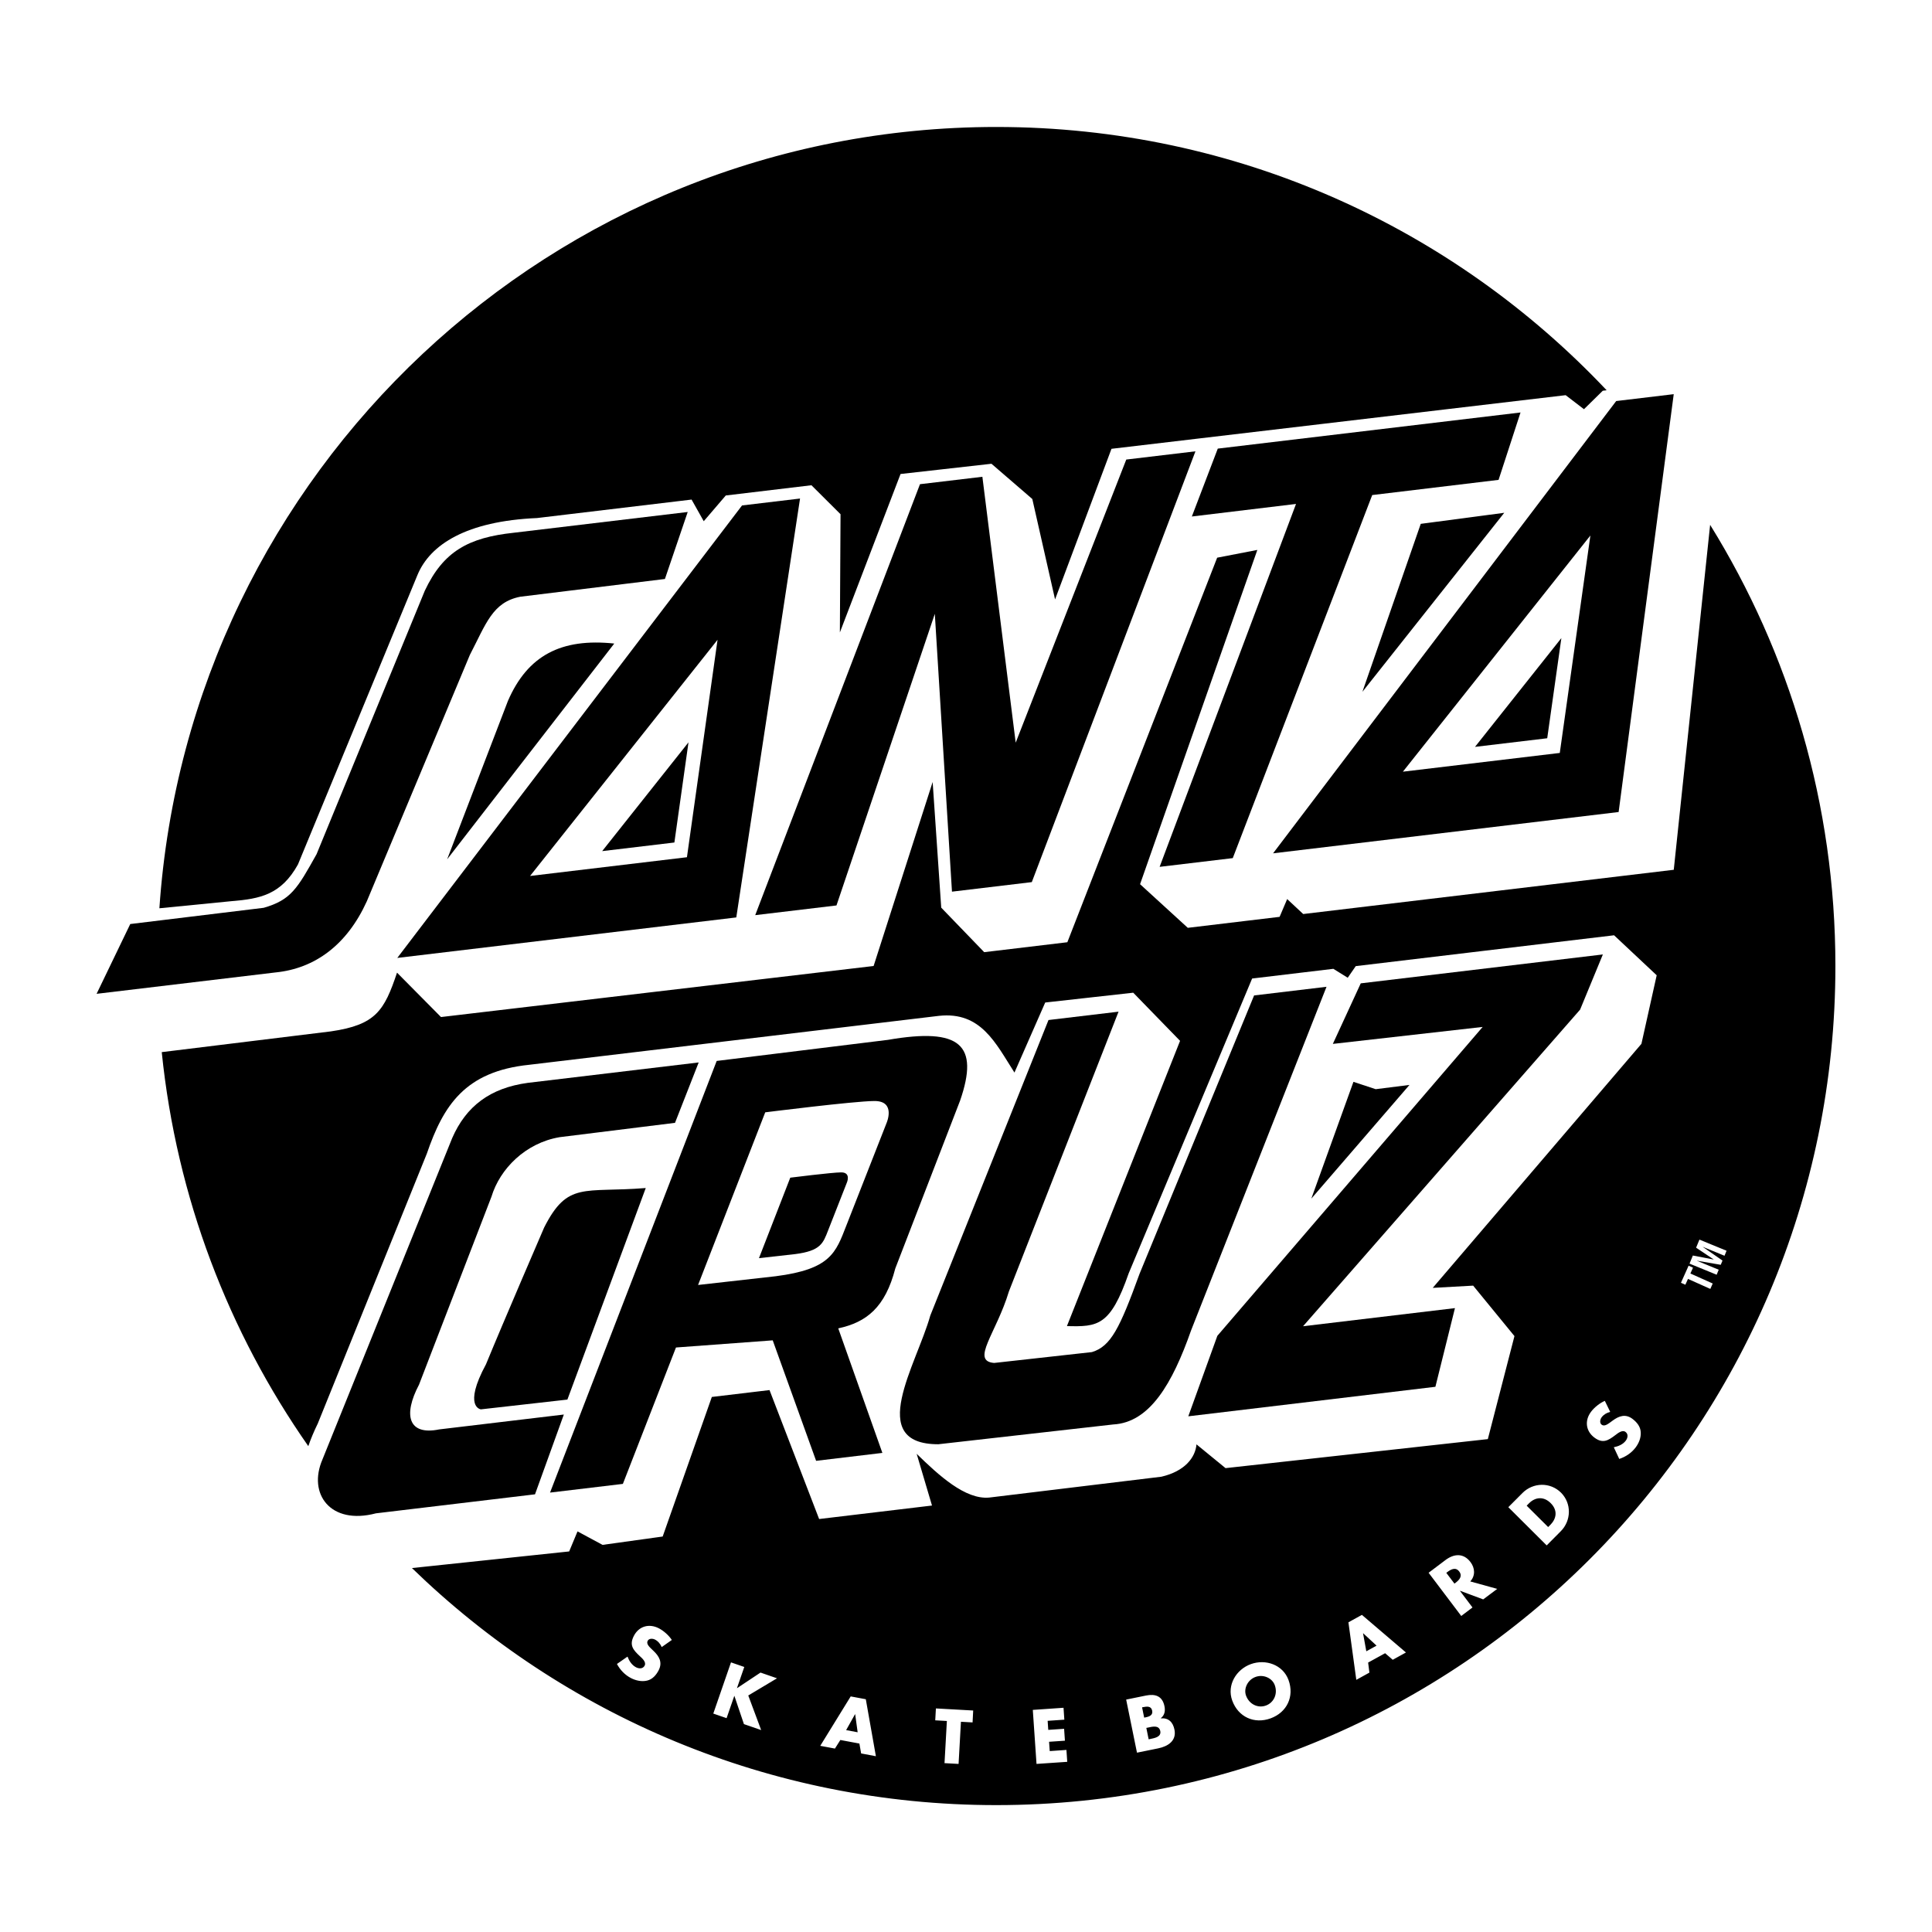 <?xml version="1.0" encoding="utf-8"?>
<!-- Generator: Adobe Illustrator 23.0.2, SVG Export Plug-In . SVG Version: 6.00 Build 0)  -->
<svg version="1.1" id="Layer_1" xmlns="http://www.w3.org/2000/svg" xmlns:xlink="http://www.w3.org/1999/xlink" x="0px" y="0px"
	 viewBox="0 0 500 500" style="enable-background:new 0 0 500 500;" xml:space="preserve">
<style type="text/css">
	.st0{fill:#070707;}
	.st1{fill:#FFFFFF;}
	.st2{fill-rule:evenodd;clip-rule:evenodd;}
	.st3{fill:#C12A21;}
	.st4{fill:#272425;}
	.st5{fill:#221F1E;}
	.st6{opacity:0.93;}
</style>
<g>
	<path class="st2" d="M145.92,366.08l-32.26,3.85c-7.91,1.61-9.44-3.56-5.21-11.6l18.75-48.65c2.16-7.14,8.75-13.88,17.63-15.38
		l29.86-3.71l6.13-15.63l-44.21,5.28c-9.8,1.33-15.99,6.07-19.58,14.29l-33.58,83.18c-3.85,8.89,2.05,17.04,13.84,13.94l41.17-4.92
		L145.92,366.08z"/>
	<path class="st2" d="M229.83,269.11l-44.35,5.46l-43.13,111.71l18.85-2.25l13.74-35.3l25.04-1.85l11.23,31.18l17.15-2.05
		l-11.42-32.23c7.34-1.58,12.16-5.45,14.76-15.5l16.78-43.46C253.46,270.38,248.56,265.87,229.83,269.11z M229.44,290.64
		l-10.42,26.56c-2.72,6.99-4.06,11.28-18.28,13.09l-20.08,2.26l17.38-44.68c0,0,23-2.9,28.21-2.93
		C231.97,284.89,229.44,290.64,229.44,290.64z"/>
	<path class="st2" d="M217.67,303.41c-2.43,0.02-13.15,1.37-13.15,1.37l-8.1,20.83l9.36-1.05c6.63-0.84,7.25-2.84,8.52-6.1
		l4.86-12.38C219.17,306.07,220.35,303.39,217.67,303.41z"/>
	<path class="st2" d="M289.48,261.82l-18.13,2.16l-30.59,76.48c-3.58,12.78-16.84,33.32,2.08,33.31l45.26-5.12
		c9.46-0.51,15.31-10.56,20.16-24.37l35.04-88.9l-18.74,2.24l-29.65,72.05c-5.11,14.06-7.42,18.76-12.32,20.25l-25.31,2.81
		c-6.14-0.51,0.56-7.67,3.83-18.52L289.48,261.82z"/>
	<polygon class="st2" points="315.05,345.71 307.53,366.54 371.48,358.9 376.54,338.54 337.23,343.23 408.93,261.29 414.82,247.01 
		352.16,254.49 344.94,270.16 383.71,265.77 	"/>
	<path class="st2" d="M94.93,233.26l26.68-63.79c4.17-8.01,5.84-13.64,13.05-15.04l37.42-4.59l5.9-17.34l-45.07,5.38
		c-11.67,1.26-18.17,4.8-22.97,15l-28.01,68.18c-4.96,8.87-6.61,11.85-13.69,13.88l-34.53,4.2L25,257.2l46.27-5.53
		C81.55,250.66,89.84,244.47,94.93,233.26z"/>
	<polygon class="st2" points="174.53,218.04 178.18,192.12 155.84,220.27 	"/>
	<path class="st2" d="M190.55,237.43l16.5-108.41l-15.01,1.79l-89.22,117.1L190.55,237.43z M177.78,221.85l-40.6,4.85l48.52-61.12
		L177.78,221.85z"/>
	<polygon class="st2" points="241.93,158.86 246.37,230.76 267.03,228.29 309.38,116.8 291.48,118.93 262.86,192.2 254.24,123.39 
		238.09,125.31 195.45,236.84 216.48,234.33 	"/>
	<polygon class="st2" points="300.11,224.34 319.04,222.08 355.13,128.12 387.83,124.19 393.51,106.75 315.16,116.1 308.45,133.67 
		335.41,130.42 	"/>
	<path class="st2" d="M418.9,210.15l14.26-108.14l-14.89,1.78l-88.8,117.05L418.9,210.15z M403.67,194.86l-40.6,4.85l48.52-61.12
		L403.67,194.86z"/>
	<polygon class="st2" points="400.42,191.06 404.08,165.14 381.73,193.29 	"/>
	<path class="st2" d="M140.82,317.69c0,0-10.59,24.52-15.04,35.37c-6.02,11.13-1.33,11.68-1.33,11.68l22.39-2.53l20.28-54.75
		C151.1,308.76,146.92,305.63,140.82,317.69z"/>
	<polygon class="st2" points="364.77,280.78 356.03,281.88 350.27,279.98 339.37,310.2 	"/>
	<path class="st2" d="M77.11,223.72l30.92-74.89c3.26-7.91,12.69-13.97,30.95-14.76l40-4.78l3.15,5.6l5.7-6.66l22.17-2.65l7.53,7.5
		l-0.17,30.59l15.7-41l23.53-2.65l10.57,9.12l5.89,25.99l14.6-38.98l117.54-13.88l4.74,3.63l4.87-4.78l1-0.12
		c-39.59-41.95-95.7-68.14-157.94-68.14c-114.9,0-208.94,89.25-216.61,202.2l18.65-1.84C67.32,232.62,72.77,231.55,77.11,223.72z"/>
	<polygon class="st2" points="356.25,425.89 352.79,422.69 352.76,422.71 353.6,427.35 	"/>
	<path class="st2" d="M442.58,135.83l-9.41,89.27l-95.9,11.45l-4.15-3.87l-1.96,4.6l-23.76,2.84l-12.35-11.29l30.35-86.51
		L315,144.33l-38.77,99.52l-21.52,2.57l-11.12-11.52l-2.22-32.52L226.09,250l-111.96,13.21l-11.38-11.49
		c-3.3,9.86-5.51,13.51-17.11,15.2l-43.78,5.37c3.84,37.68,17.33,72.5,37.93,101.97c0.61-1.78,1.41-3.73,2.46-5.87l28.21-69.82
		c4.26-12.4,9.83-21.31,26.54-23.01l106.01-12.66c10.88-1.17,14.68,7.11,19.53,14.68l7.96-18.13l22.78-2.54l12.12,12.46
		l-29.28,73.82c7.99,0.2,11.24,0,15.98-13.65l31.95-76.3l21.02-2.51l3.72,2.31l2.08-3.01l66.85-7.98l11.03,10.35l-3.95,17.74
		l-54.01,63.16l10.46-0.58l10.69,13.06l-6.89,26.66l-67.88,7.51l-7.52-6.15c-0.29,3.39-2.99,6.95-9.08,8.37l-44.59,5.4
		c-6.21,0.55-13.05-5.78-18.75-11.33l3.97,13.39l-29.21,3.49l-12.84-33.37l-14.93,1.78l-12.72,36.12l-15.56,2.16l-6.48-3.49
		l-2.16,5.19l-40.69,4.3c39.1,37.97,92.43,61.35,151.24,61.35C377.79,467.14,475,369.92,475,250
		C475,208.11,463.13,169,442.58,135.83z M171.25,426.26c-0.34-0.8-0.93-1.52-1.72-1.93c-0.6-0.31-1.57-0.37-1.92,0.33
		c-0.37,0.73,0.36,1.46,0.83,1.93l0.7,0.67c1.47,1.4,2.36,2.97,1.33,4.99c-0.64,1.24-1.59,2.36-3.01,2.69
		c-1.4,0.33-2.88,0-4.14-0.64c-1.57-0.81-2.84-2.12-3.65-3.67l2.73-1.9c0.44,1.13,1.11,2.2,2.22,2.77c0.76,0.39,1.77,0.43,2.22-0.45
		c0.47-0.91-0.64-1.88-1.24-2.43c-1.74-1.62-2.8-2.84-1.56-5.25c1.3-2.53,3.95-3.26,6.45-1.98c1.26,0.65,2.59,1.83,3.38,3.03
		L171.25,426.26z M196.99,447.74l-4.46-1.54l-2.46-7.28l-0.04-0.01l-1.99,5.75l-3.44-1.19l4.58-13.25l3.44,1.19l-1.89,5.46
		l0.04,0.01l6.05-4.02l4.27,1.48l-7.44,4.45L196.99,447.74z M222.86,453.79l-0.45-2.56l-4.93-0.92l-1.4,2.22l-3.8-0.71l7.88-12.79
		l3.91,0.73l2.61,14.75L222.86,453.79z M251.7,445.76l-3.01-0.17l-0.61,10.91l-3.64-0.2l0.61-10.91l-3.01-0.17l0.17-3.08l9.65,0.54
		L251.7,445.76z M268.25,456.5l-0.96-13.98l7.95-0.55l0.21,3.08l-4.32,0.3l0.16,2.34l4.1-0.28l0.21,3.08l-4.1,0.28l0.17,2.41
		l4.32-0.3l0.21,3.08L268.25,456.5z M299.75,452.47l-5.5,1.12l-2.8-13.74l5.1-1.04c2.44-0.5,4.27,0.12,4.81,2.74
		c0.25,1.24,0.06,2.32-0.94,3.11l0.01,0.04c2.02-0.15,3.13,1.01,3.52,2.93C304.53,450.51,302.27,451.96,299.75,452.47z
		 M328.83,444.71c-4.23,1.54-8.38-0.35-9.93-4.61c-1.45-3.98,1.02-8.05,4.82-9.43c3.79-1.38,8.3,0.14,9.75,4.12
		C335.02,439.06,333.06,443.17,328.83,444.71z M360.44,429.55l-1.97-1.7l-4.4,2.42l0.33,2.6l-3.39,1.87l-2.04-14.89l3.49-1.92
		l11.4,9.73L360.44,429.55z M383.85,413.92l-5.99-2.23l-0.03,0.02l3.25,4.3l-2.91,2.2l-8.45-11.18l4.35-3.28
		c2.21-1.67,4.68-1.88,6.49,0.51c1.17,1.54,1.31,3.53-0.06,5.01l6.98,1.93L383.85,413.92z M403.92,396.29l-3.64,3.66l-9.93-9.89
		l3.65-3.66c2.75-2.77,7.19-2.88,9.99-0.1C406.77,389.09,406.66,393.54,403.92,396.29z M423.3,374.6c-1.06,1.41-2.58,2.43-4.24,2.97
		l-1.41-3.02c1.19-0.25,2.36-0.72,3.1-1.71c0.51-0.68,0.72-1.67-0.07-2.26c-0.82-0.62-1.96,0.32-2.61,0.81
		c-1.89,1.44-3.28,2.28-5.45,0.65c-2.27-1.71-2.54-4.45-0.85-6.69c0.85-1.13,2.25-2.24,3.56-2.81l1.39,2.86
		c-0.85,0.2-1.66,0.66-2.2,1.37c-0.4,0.53-0.63,1.48,0,1.95c0.65,0.49,1.5-0.11,2.04-0.49l0.78-0.57c1.64-1.21,3.33-1.82,5.14-0.46
		c1.11,0.84,2.06,1.97,2.14,3.43C424.72,372.06,424.15,373.47,423.3,374.6z M442.63,333.57l-5.78-2.59l-0.68,1.51l-1.14-0.51
		l1.98-4.42l1.14,0.51l-0.68,1.51l5.78,2.59L442.63,333.57z M445.78,326.23l-0.45,1.1l-6.12-1.05l-0.01,0.02l5.6,2.3l-0.53,1.3
		l-7.02-2.87l0.86-2.1l5.37,1.03l0.01-0.02l-4.54-3.04l0.86-2.09l7.02,2.88l-0.53,1.3l-5.6-2.3l-0.01,0.02L445.78,326.23z"/>
	<path class="st2" d="M374.58,406.84l-0.28,0.21l2.11,2.79l0.28-0.21c0.95-0.72,1.88-1.7,0.96-2.92
		C376.74,405.49,375.53,406.12,374.58,406.84z"/>
	<path class="st2" d="M324.93,433.99c-2.04,0.74-3.12,3.02-2.46,4.83c0.83,2.27,3.11,3.32,5.15,2.57c2.04-0.74,3.12-3.01,2.29-5.28
		C329.25,434.29,326.97,433.24,324.93,433.99z"/>
	<path class="st2" d="M395.7,389.06l-0.6,0.61l5.56,5.53l0.58-0.58c1.53-1.54,2-3.7,0.07-5.62
		C399.52,387.22,397.35,387.4,395.7,389.06z"/>
	<path class="st2" d="M297.03,447.11l-0.36,0.07l0.6,2.95l0.46-0.09c1.06-0.22,2.85-0.52,2.55-2.04
		C299.93,446.35,298.19,446.87,297.03,447.11z"/>
	<path class="st2" d="M298.18,442.72c-0.26-1.26-1.38-1.1-2.35-0.91l-0.26,0.05l0.54,2.66l0.4-0.08
		C297.47,444.25,298.42,443.88,298.18,442.72z"/>
	<polygon class="st2" points="221.28,443.64 218.98,447.75 221.96,448.31 221.32,443.65 	"/>
	<polygon class="st2" points="352.59,179.04 389.3,132.71 367.69,135.57 	"/>
	<path class="st2" d="M131.45,181.4l-15.73,40.99l43.25-55.84C145.2,165.09,136.54,169.66,131.45,181.4z"/>
</g>
</svg>
